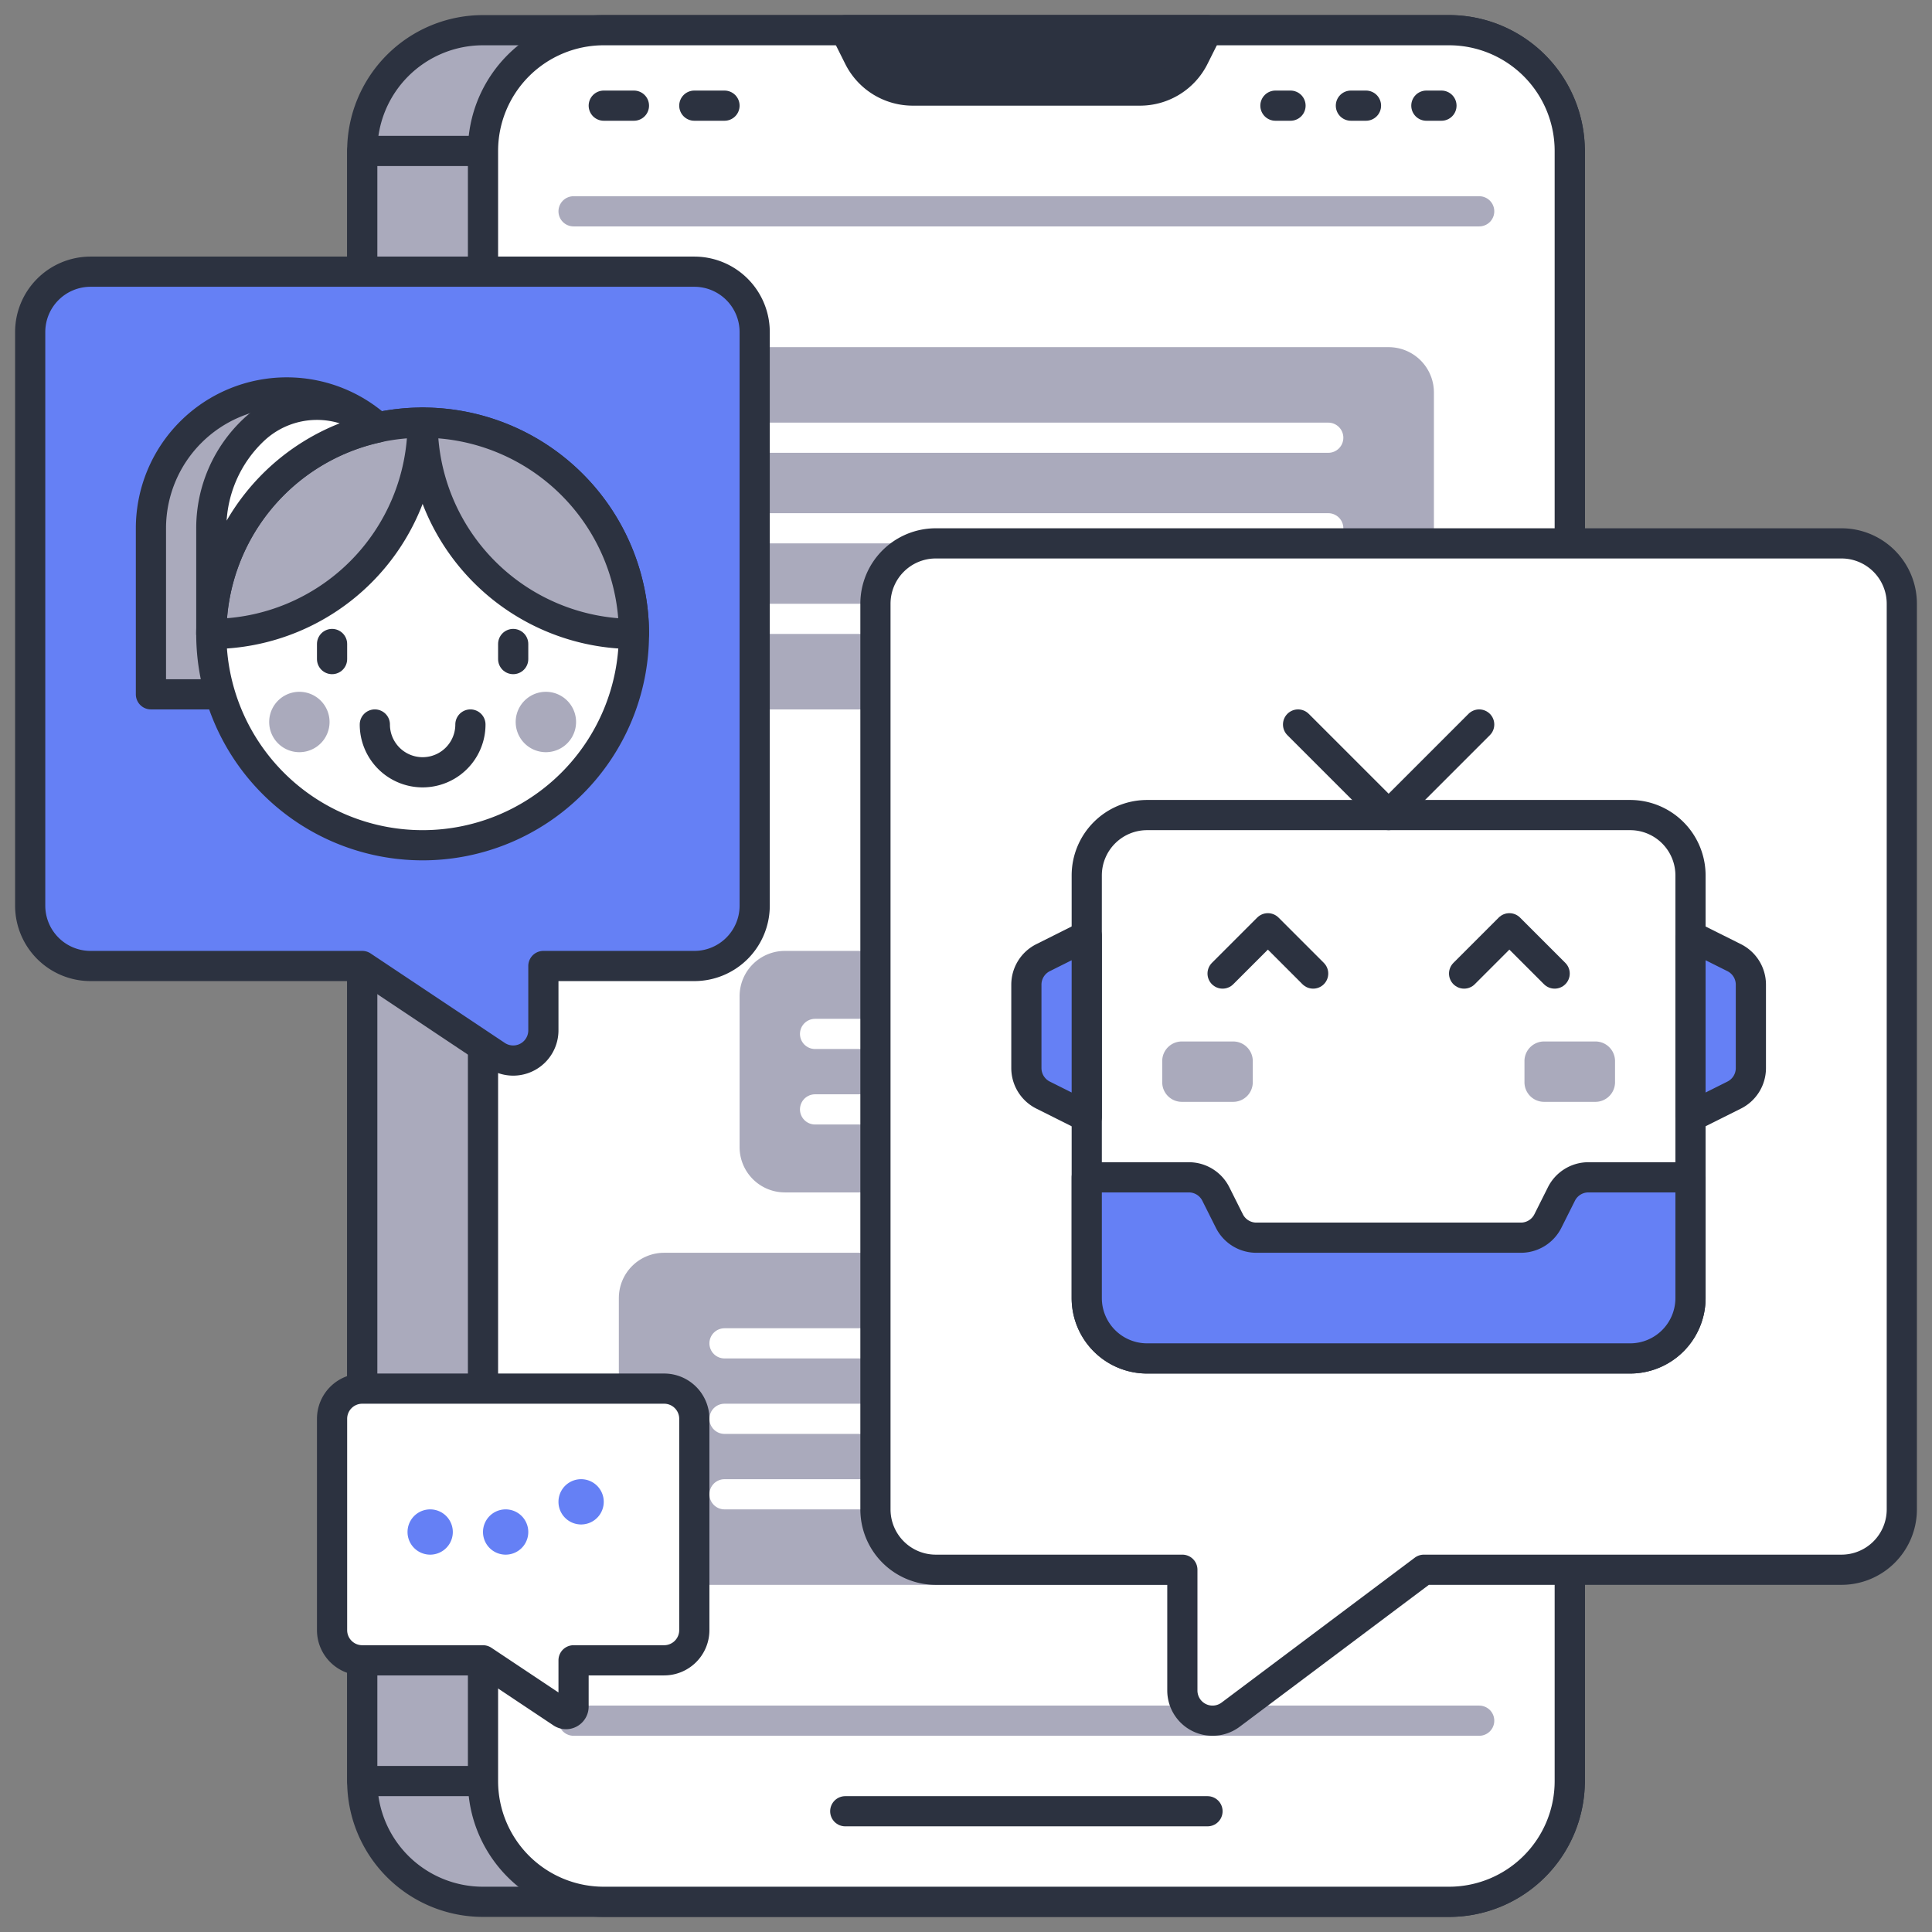 <svg xmlns="http://www.w3.org/2000/svg" width="64" height="64" fill="none"><rect width="100%" height="100%" fill="#808080" stroke="none"/><path fill="#aaaabc" stroke="#2c3240" stroke-linecap="round" stroke-linejoin="round" d="M16 63h32a4 4 0 0 0 4-4V5a4 4 0 0 0-4-4H16a4 4 0 0 0-4 4v54a4 4 0 0 0 4 4Z"/><path fill="#aaaabc" stroke="#2c3240" stroke-linecap="round" stroke-linejoin="round" d="M52 5H12v54h40V5Z"/><path fill="#fff" stroke="#2c3240" stroke-linecap="round" stroke-linejoin="round" d="M20 63h28a4 4 0 0 0 4-4V5a4 4 0 0 0-4-4H20a4 4 0 0 0-4 4v54a4 4 0 0 0 4 4Z"/><path stroke="#aaaabc" stroke-linecap="round" stroke-linejoin="round" d="M49 57H19M49 7H19"/><path fill="#2c3240" stroke="#2c3240" stroke-linecap="round" stroke-linejoin="round" d="M39.553 1.894A2 2 0 0 1 37.763 3h-7.527a2 2 0 0 1-1.789-1.106L28 1h12l-.447.894Z"/><path stroke="#2c3240" stroke-linecap="round" stroke-linejoin="round" d="M28 60h12"/><path fill="#aaaabc" stroke="#aaaabc" stroke-linecap="round" stroke-linejoin="round" d="M46 12H22a1 1 0 0 0-1 1v9a1 1 0 0 0 1 1h24a1 1 0 0 0 1-1v-9a1 1 0 0 0-1-1Z"/><path stroke="#fff" stroke-linecap="round" stroke-linejoin="round" d="M24 14.5h20m-20 3h20m-15 3h-5"/><path fill="#aaaabc" stroke="#aaaabc" stroke-linecap="round" stroke-linejoin="round" d="M46 42H22a1 1 0 0 0-1 1v8a1 1 0 0 0 1 1h24a1 1 0 0 0 1-1v-8a1 1 0 0 0-1-1Z"/><path stroke="#fff" stroke-linecap="round" stroke-linejoin="round" d="M24 44.5h20M24 47h20m-15 2.5h-5"/><path fill="#aaaabc" stroke="#aaaabc" stroke-linecap="round" stroke-linejoin="round" d="M25 33v5a1 1 0 0 0 1 1h20a1 1 0 0 0 1-1v-5a1 1 0 0 0-1-1H26a1 1 0 0 0-1 1Z"/><path stroke="#fff" stroke-linecap="round" stroke-linejoin="round" d="M27 34.25h17m0 2.5H27"/><path fill="#6580f5" stroke="#2c3240" stroke-linecap="round" stroke-linejoin="round" d="M3 9a2 2 0 0 0-2 2v19a2 2 0 0 0 2 2h9l4.445 2.964A1 1 0 0 0 18 34.132V32h5a2 2 0 0 0 2-2V11a2 2 0 0 0-2-2H3Z"/><path fill="#aaaabc" stroke="#2c3240" stroke-linecap="round" stroke-linejoin="round" d="M9.5 13a4.5 4.5 0 0 1 4.5 4.5v0A5.5 5.5 0 0 1 8.5 23H5v-5.5A4.5 4.5 0 0 1 9.5 13v0Z"/><path fill="#fff" stroke="#2c3240" stroke-linecap="round" stroke-linejoin="round" d="M14 28a7 7 0 1 0 0-14 7 7 0 0 0 0 14Z"/><path stroke="#2c3240" stroke-linecap="round" stroke-linejoin="round" d="M12.417 24a1.583 1.583 0 1 0 3.166 0"/><path fill="#aaaabc" stroke="#2c3240" stroke-linecap="round" stroke-linejoin="round" d="M14 14a7 7 0 0 0-7 7 7 7 0 0 0 7-7v0Z"/><path fill="#fff" stroke="#2c3240" stroke-linecap="round" stroke-linejoin="round" d="m12.508 14.163-.017-.015a3.056 3.056 0 0 0-4.078.085A4.47 4.47 0 0 0 7 17.5V21a7 7 0 0 1 5.508-6.837v0Z"/><path fill="#aaaabc" stroke="#2c3240" stroke-linecap="round" stroke-linejoin="round" d="M14 14a7 7 0 0 1 7 7 7 7 0 0 1-7-7v0Z"/><path stroke="#2c3240" stroke-linecap="round" stroke-linejoin="round" d="M17 21.333v.5m-6 0v-.5"/><path fill="#aaaabc" d="M18.083 24.917a1 1 0 1 0 0-2 1 1 0 0 0 0 2Zm-8.166 0a1 1 0 1 0 0-2 1 1 0 0 0 0 2Z"/><path fill="#fff" stroke="#2c3240" stroke-linecap="round" stroke-linejoin="round" d="M23 47a1 1 0 0 0-1-1H12a1 1 0 0 0-1 1v7a1 1 0 0 0 1 1h4l2.611 1.74a.25.25 0 0 0 .389-.207V55h3a1 1 0 0 0 1-1v-7Z"/><path fill="#6580f5" d="M14.25 51.5a.75.75 0 1 0 0-1.5.75.75 0 0 0 0 1.5Zm2.5 0a.75.75 0 1 0 0-1.5.75.75 0 0 0 0 1.5Zm2.5-1a.75.75 0 1 0 0-1.5.75.75 0 0 0 0 1.5Z"/><path fill="#fff" stroke="#2c3240" stroke-linecap="round" stroke-linejoin="round" d="M31 18a2 2 0 0 0-2 2v30a2 2 0 0 0 2 2h8.167v4a1 1 0 0 0 1.6.8l6.4-4.8H61a2 2 0 0 0 2-2V20a2 2 0 0 0-2-2H31Z"/><path fill="#fff" stroke="#2c3240" stroke-linecap="round" stroke-linejoin="round" d="M38 45h16a2 2 0 0 0 2-2V29a2 2 0 0 0-2-2H38a2 2 0 0 0-2 2v14a2 2 0 0 0 2 2Z"/><path stroke="#2c3240" stroke-linecap="round" stroke-linejoin="round" d="m51.5 32.25-1.5-1.5-1.5 1.5m-8 0 1.5-1.5 1.5 1.5"/><path fill="#6580f5" stroke="#2c3240" stroke-linecap="round" stroke-linejoin="round" d="M57.447 36.276 56 37v-6l1.447.724a1 1 0 0 1 .553.894v2.764a1 1 0 0 1-.553.894Zm-22.894 0L36 37v-6l-1.447.724a1 1 0 0 0-.553.894v2.764a1 1 0 0 0 .553.894Z"/><path stroke="#2c3240" stroke-linecap="round" stroke-linejoin="round" d="m43 24 3 3 3-3"/><path fill="#aaaabc" d="M52.85 34.5h-1.7a.65.65 0 0 0-.65.65v.7c0 .359.291.65.65.65h1.7a.65.65 0 0 0 .65-.65v-.7a.65.65 0 0 0-.65-.65Zm-12 0h-1.7a.65.65 0 0 0-.65.65v.7c0 .359.291.65.65.65h1.7a.65.65 0 0 0 .65-.65v-.7a.65.65 0 0 0-.65-.65Z"/><path fill="#6580f5" stroke="#2c3240" stroke-linecap="round" stroke-linejoin="round" d="M54 45a2 2 0 0 0 2-2v-4h-3.382a1 1 0 0 0-.894.553l-.448.894a1 1 0 0 1-.894.553h-8.764a1 1 0 0 1-.894-.553l-.448-.894a1 1 0 0 0-.894-.553H36v4a2 2 0 0 0 2 2h16Z"/><path stroke="#2c3240" stroke-linecap="round" stroke-linejoin="round" d="M44.75 3.5h.5m2 0h.5m-5.5 0h.5M24 3.5h-1m-2 0h-1"/></svg>